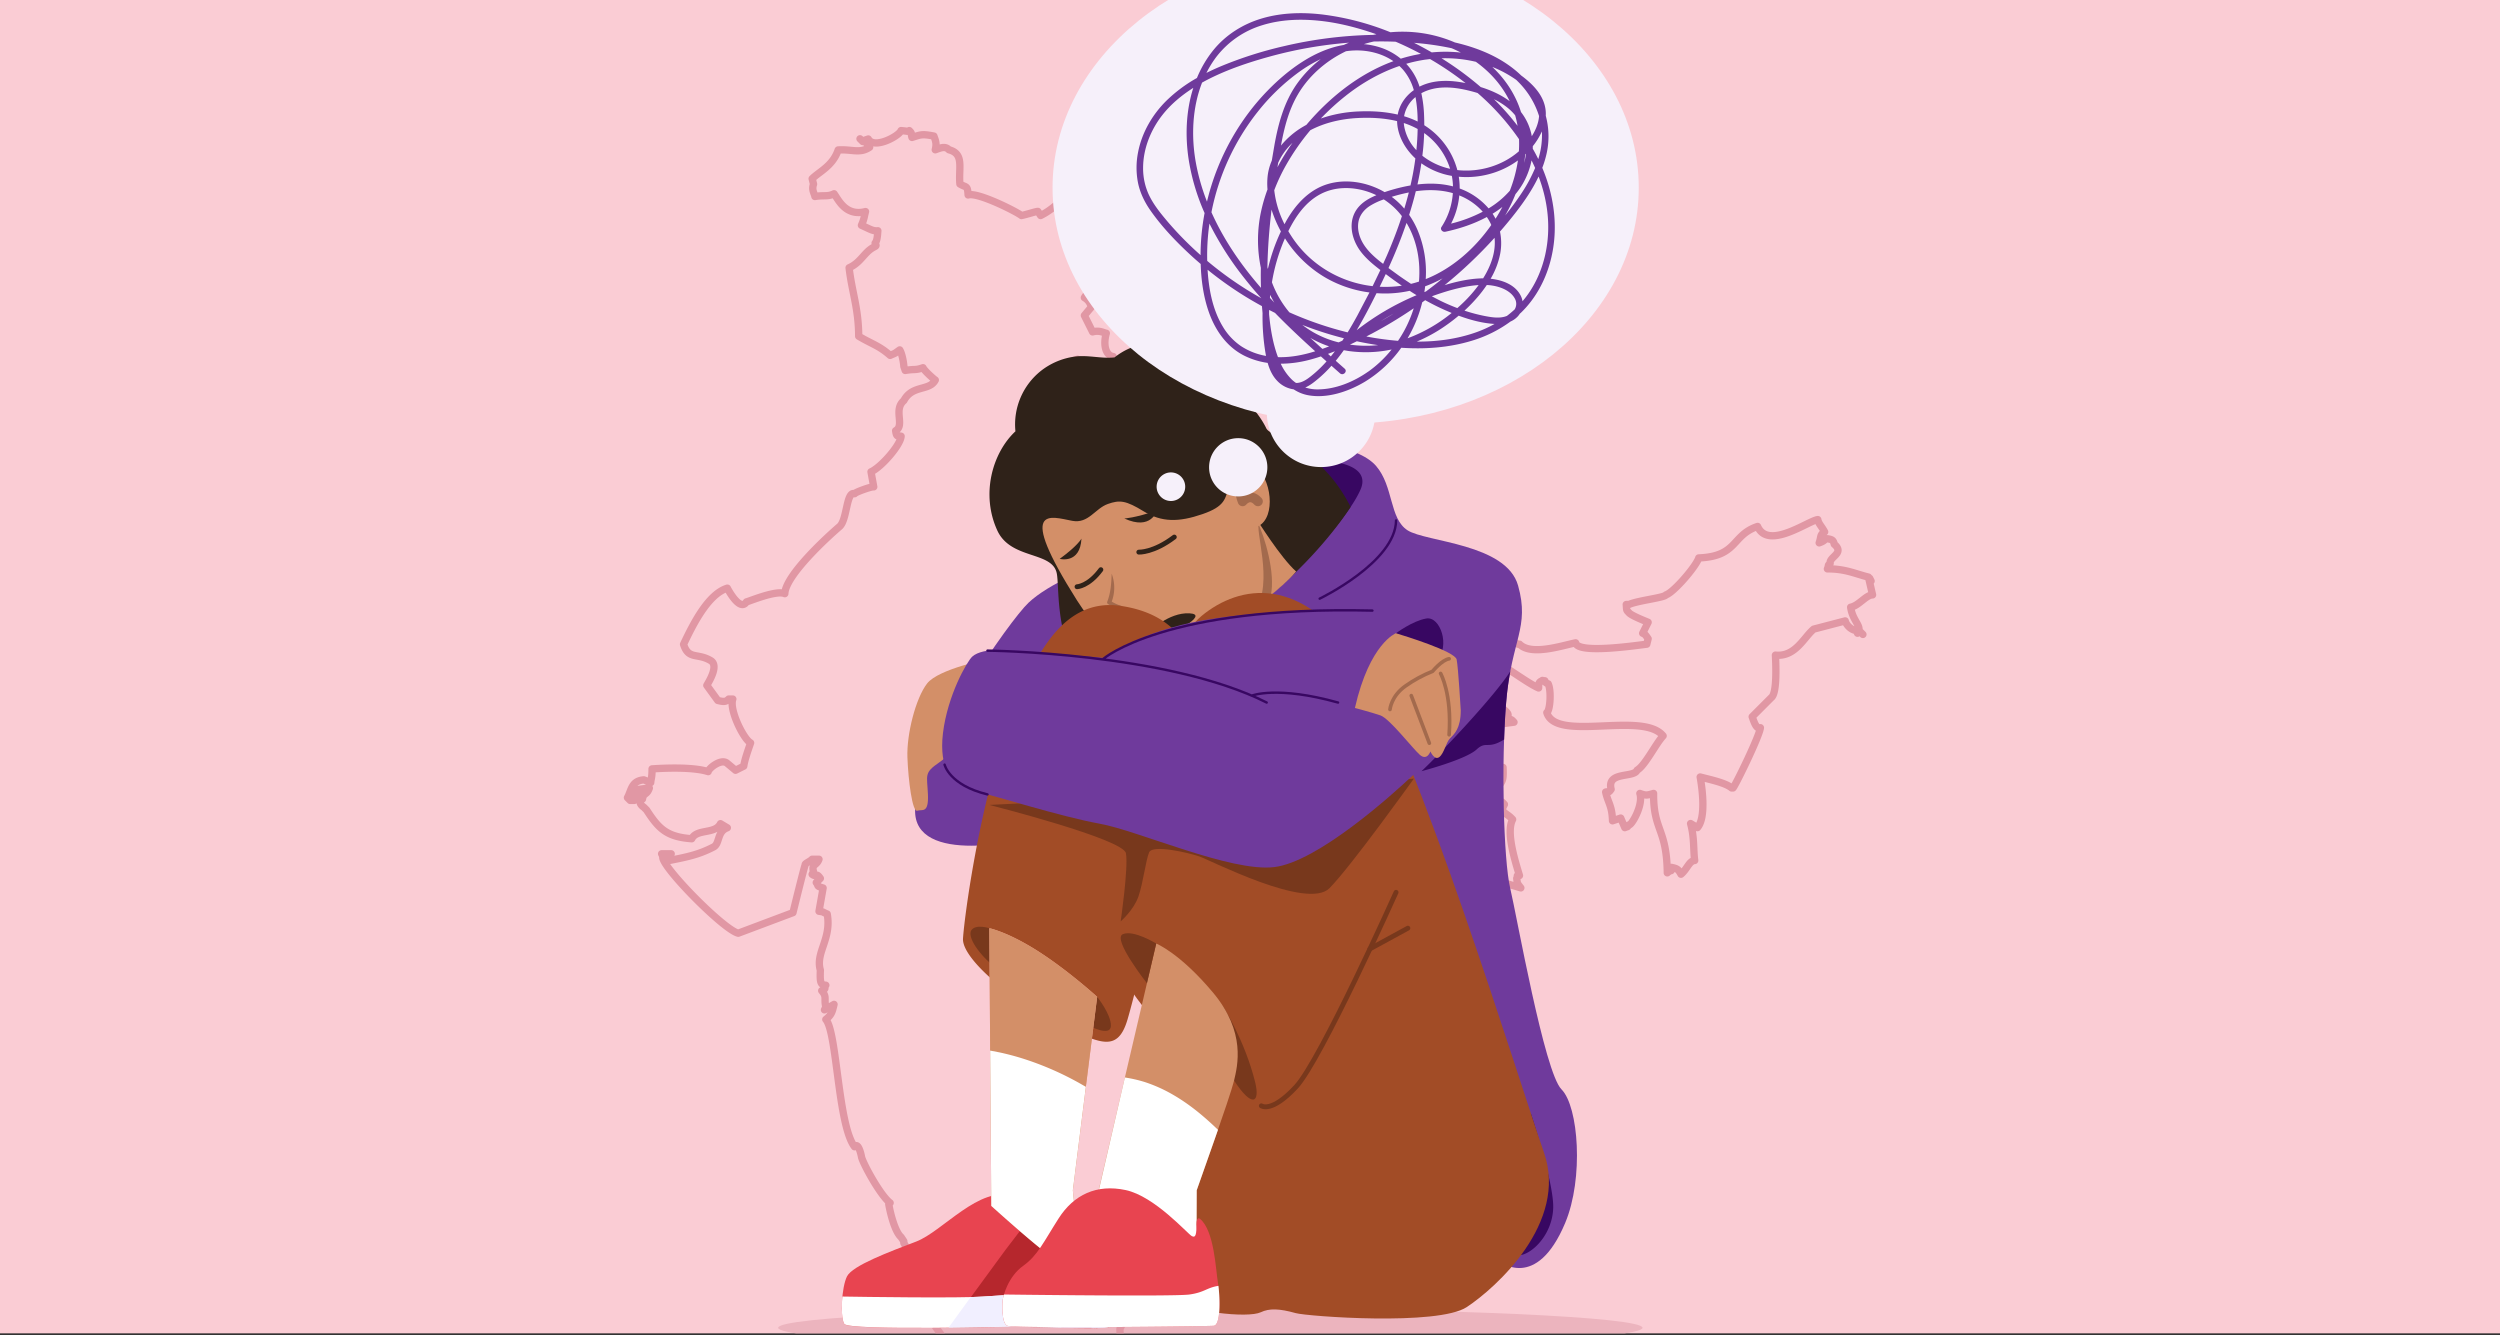 <svg xmlns="http://www.w3.org/2000/svg" xmlns:xlink="http://www.w3.org/1999/xlink" width="1024" height="547" fill="none" xmlns:v="https://vecta.io/nano"><rect width="100%" height="100%" fill="#333333" stroke="none"/><style><![CDATA[.B{fill:#d38f68}.C{stroke-linejoin:round}.D{fill:#6f3a9c}.E{stroke-linecap:round}.F{fill:#78381c}.G{stroke-miterlimit:10}]]></style><g clip-path="url(#A)"><path fill="#faccd4" d="M0 0h1024v546.13H0z"/><path d="M495.761 551.843c97.768 0 177.024-3.573 177.024-7.981s-79.256-7.98-177.024-7.98-177.025 3.573-177.025 7.98 79.257 7.981 177.025 7.981z" fill="#ecb4be"/><g stroke="#e197a4" stroke-width="3" class="C"><path d="M369.072 53.488c3.349.305 2.712.481 3.361 0 1.392 1.324.566 1.247 1.124 2.808 3.783-1.203 4.096-1.476 8.965-.562.65 1.873 1.236 2.961.558 5.616 2.118-.722 4.039-1.677 5.616 0 6.362 1.645 3.863 7.473 4.481 14.02 2.667 1.605 3.097.401 3.361 4.489 3.859-1.272 19.873 6.819 21.855 8.424 2.31-.473 6.017-1.733 6.727-1.685l1.119 1.685c9.584-4.814 8.693-10.831 25.778-11.232 2.611 5.407 11.958 6.138 11.769 11.778 3.883-.449 4.076-2.96 6.166 1.681-1.829.18-4.593 12.167-5.616 15.143-7.566.429-1.773 4.096-8.966 4.485.666 3.883-2.984 7.221-2.242 8.974-3.795-.598-7.377-.109-8.966 2.808a5.61 5.61 0 0 1 1.848 1.646c.486.679.814 1.459.96 2.281l-2.808 3.361 3.362 6.732c2.808-.766 4.453.345 5.616.561-1.324 4.513-.369 9.074 2.808 9.531l-1.119 2.247c-.879 1.809-9.736 5.375-10.089 4.485-2.459-.401-3.249-1.288-3.362-5.616l-5.042 1.684c.401 4.164.59 7.257 3.362 10.655.461.566 1.363 2.375 1.68 1.119 1.665 3.647 0 8.701.562 14.582 1.336.256.698.02 2.242 1.123.883-1.605 1.942-4.132 4.481-1.123l5.047 6.169h7.284c1.797 1.629 2.808 6.018 6.162 5.047 0 2.712-.529 2.35.562 3.365 1.604 2.323 9.844 5.749 13.45 6.17v1.681c-4.348 2.583-8.348 8.167-11.208 8.424.802 3.755-3.59 17.137-5.616 16.262 1.328 3.081 4.124 4.477 5.616 7.293l3.362-1.685c2.511 5.027 18.216 13.09 23.535 16.848l1.685-2.246c2.868 2.319 4.689 2.808 6.723 6.17 2.375-.759 4.099-1.677 5.042-.562 2.776 1.697 8.424 4.011 10.651 7.293l1.119-.562.561-3.365c7.955.349 7.486 3.096 13.451 0 1.917 3.915 4.669 2.118 9.523 4.488-.325 2.247.028 1.677-1.119 2.808 2.667 5.432 11.902 6.98 17.373 5.047l2.243 5.616c7.072-2.006 17.774 3.269 19.05 1.681l3.362-1.681c.578 3.357 2.808 2.23 3.927 4.485 4.577-1.962 9.319-2.287 14.57-.558-.622-2.25.22-8.701 1.119-9.535-4.096-5.267-2.182-16.772-.562-21.871 5.44-.096 5.949-.493 9.527-2.808l2.808 2.808v14.041l-1.119 3.365c1.228.558 4.16 5.087 5.616 4.485 4.746 4.786 17.069.658 22.974-.562.778 4.678 24.871 1.059 29.143.562l.558-2.242c-1.308-1.954-1.493-1.914-2.239-2.243l2.239-4.489c-1.344-.565-7.036-2.808-7.847-3.923-1.175-1.151-.914-.991-1.119-3.365h1.119c3.466-1.605 14.718-2.809 15.131-3.928 3.21-1.015 12.436-11.761 13.451-15.143 16.082-.642 13.366-9.29 24.097-12.897 4.36 9.808 20.683-2.282 24.658-2.808.313 1.697 1.585 2.768 2.808 5.047-2.006 1.203-1.3 1.773-2.238 4.484 2.932-.99 2.106-1.841 3.361-1.68 1.91.276 2.463.605 2.808 2.242 4.413 3.731-2.122 5.111-1.685 7.854-1.183 1.051-.357.442-1.119 2.243 7.345-.048 11.252 1.978 16.812 3.365l1.681 7.289c-2.676.024-5.656 4.441-8.966 5.047.803 5.885 4.983 7.834 2.808 10.658l-.557-1.123c-2.431-.265-4.248-2.696-4.485-3.927l-12.889 3.365c-4.011 3.294-7.505 11.493-15.693 10.655.085 2.178.887 15.488-1.68 17.385l-7.843 7.855c.967 2.808 1.862 5.142 3.362 4.485-.353 3.506-10.398 23.964-11.208 24.674h-.562c-2.535-2.142-9.102-3.474-12.889-4.485.999 5.709 2.315 16.788-1.123 20.747l-2.808-1.68c1.581 5.764 1.083 10.55 1.681 15.143-2.266.12-3.069 3.53-5.616 5.616-1.087-1.905-1.32-2.266-3.923-2.808-.177 2.407.401.453-1.681 2.242-.245-18.332-5.72-17.177-5.616-32.525-2.571.747-3.053.955-5.616 0 1.516 4.782-3.462 13.186-4.485 12.897-1.007 1.148 0 .401-1.681 1.119l-1.681-3.923-3.361 1.119c-.177-6.229-1.853-7.369-2.808-11.773 1.247-.365 1.055.565 2.242-1.123-1.877-7.502 9.363-4.549 10.651-7.851 3.301-1.921 7.513-10.654 10.646-14.04-8.308-10.281-43.937 2.724-47.636-9.535 1.408-.939 1.89-9.022.562-11.778-2.351-.862-.353-1.604-2.243-1.119-.068-.557-.204-.148-.561 0-1.316.606-1.039 1.605-1.119 2.808-5.528-2.407-15.605-10.759-20.736-11.777.686 3.281 2.251 3.032 0 6.727-2.302.329-4.011 2.206-4.481 5.05l-.561 3.366c2.439-.225 11.204 4.781 12.331 6.165 1.336 1.388.967 1.408.558 3.366 1.56.152 1.416-.437 2.808 1.123l-8.424 1.119c-1.765 2.207-1.464 3.498-3.923 5.616-1.256-1.456-.638-.365-2.243-1.119a10.64 10.64 0 0 1-2.238 5.047c1.604 1.42.22 3.361 2.808 2.808 1.677 3.109 4.918 1.299 8.404 5.046h1.123c.108 3.498.18 5.079-1.123 6.731l-2.239 2.243 1.681 5.046c1.5.257.847-.345 2.243 1.123l-1.124 2.243c1.798 2.062 2.475 1.773 4.485 3.927-2.728 5.215.883 16.571 2.808 22.994-1.58.156-.401-.301-1.123 1.119.237 2.114.104 1.933 1.681 3.927l-5.616-1.685c-.401 2.668-.943 2.756-5.043 2.808l-1.681-2.242-3.361 1.685-1.123-6.17c-7.381 3.045-13.715 8.075-23.535 12.897l2.808 11.777c-8.272 1.605-11.87 21.414-25.778 16.263.778-3.073.14-.951-2.242-2.243v1.124l-1.12-.562c-.088.445-3.819 9.327-5.046 8.974-1.881 5.447-19.528 22.989-22.974 22.993-1.203-.75-8.187 7.742-7.285 8.424-5.64 4.248-9.17 4.012-12.888 8.424h-2.243c-1.817 2.383-1.604 7.963-3.923 10.093-1.3 1.801-3.927 2.407-4.481 5.047-13.887-.149-11.28 2.735-19.058 10.658-1.095-1.38-.317-.229-.558-1.685l-9.527 2.243c-.261 3.73-1.648 6.326-3.923 8.973-1.256 1.46 2.808 26.36 2.808 26.36v2.808l-2.238-1.12c.345 1.605-.361 4.91 1.119 3.924 1.031 1.905 1.817 1.018 3.361 3.927l-2.808 14.581c-3.79.522-6.286 9.68-7.846 12.336-.04 7.256 2.916 11.232.561 16.824l1.681-.562c.101 4.252.329 7.16-1.123 10.097-5.941-1.015-5.556-.963-10.085 1.123 2.006 8.023-8.737 8.95-3.923 16.824h5.616l-1.123 1.119c-6.507-2.005-16.094.935-17.931 4.489-5.099 4.673.369 14.786-14.57 15.701-1.083-1.817-15.131-15.701-15.131-15.701-.754-1.259-6.487-13.398-2.808-16.824h-1.119l-10.085-24.678.558-1.12c-7.714-9.687-11.26-16.174-16.251-25.236l-2.242-16.266c-.622-1.171-.562-.606-.562-1.681l-1.119-1.681c-2.355-2.054-4.256-8.965-5.042-13.462l.557-.562c-4.051-3.02-11.537-16.848-11.765-19.066 0 0-1.156-6.049-2.808-3.923-6.82-8.914-7.125-46.834-11.77-52.149 2.479-1.966 2.68-3.322 3.366-6.17l-3.924 2.243.558-1.12c-.822-3.682.541-4.127-1.681-6.731 2.251-1.127.662-.622 1.681-2.242-2.07-.177-2.455-.803-2.239-6.17-2.098-7.168 4.67-12.748 2.808-22.994-2.306-.942-1.175-.826-3.361-1.119l1.681-9.535c-2.897-.895-1.661-.698-2.808-2.242l1.68-1.685c-1.793-2.66-1.5-.233-3.365-1.681l.562-1.123c-.923-3.101 1.335-2.371 2.242-5.047h-2.808c-.465.706-3.121 1.786-2.808 2.243-.285.196-5.042 19.628-5.042 19.628l-22.416 8.424c-6.13-1.448-32.541-28.417-30.825-31.402l-.561-1.123h3.923l-1.119 2.808c7.501-1.496 12.319-2.407 18.493-5.616 2.595-1.348 1.343-6.322 5.616-7.85l-2.808-1.681c-2.159 4.412-9.672 1.977-11.766 6.169-10.333-.762-13.546-4.151-18.493-11.777l-1.123-1.119s-3.008-1.93-.557-3.366c.449-2.776 1.781-1.424 2.808-4.489h-.562l-3.919.562c-.293 1.845-1.89 3.674-1.685 4.485h-1.681L257 326.72c1.649-2.948 1.544-6.883 6.723-7.292l2.808 1.123c.153-1.878.542-1.809.558-5.616 7.485-.486 17.438-.638 22.977 1.123.069-1.203 5.352-5.616 7.847-3.366l3.361 2.808 3.362-1.684c.401-2.764 1.934-6.968 2.808-9.532-2.808-1.4-8.897-13.639-7.285-17.947h-1.681c-1.147 1.24-2.25 1.127-4.484.562l-4.481-6.17c.537-1.079 5.082-7.923 1.681-10.093-5.532-3.349-9.163-.236-11.208-6.731 3.931-8.332 10.1-20.583 17.931-22.994 0 0 5.094 9.953 7.846 5.616 1.019-.156 12.135-4.93 15.689-3.365.325-7.658 17.899-23.62 22.42-27.479 3.165-2.703 2.724-14.625 6.162-13.458.401-.698 7.22-3.081 7.846-2.808l-1.119-6.17c4.132-1.817 12.15-10.971 12.327-14.581-1.408-.321-1.821.621-2.242-2.243 3.879-2.166-1.055-8.54 3.361-12.339 3.534-6.579 10.466-3.799 12.889-8.424-.221-.04-4.36-3.638-5.042-5.046-3.242 1.155-3.033.429-7.285 1.119l-.562-1.681c-.052-1.203-.626-5.002-1.681-6.731-2.691 1.909-1.352 1.075-3.923 2.246-4.693-4.124-7.706-4.717-12.889-7.854-.024-11.329-2.808-18.268-3.923-28.04 4.814-2.122 6.198-6.395 10.089-8.424 1.203-.626 1.063-.598.562-1.681.882-.923.994-3.394 1.119-5.046-2.006.225-3.169-.666-6.723-2.246 1.235-2.808 1.035-3.257 1.68-5.616-8.047 2.098-11.087-4.786-12.888-7.289-2.712 1.316-3.972.469-7.847 1.119-.204-1.272-1.42-2.66-.561-5.046l-.562-2.242c3.009-2.969 8.464-5.251 10.65-11.778 5.673-.357 8.898 1.605 12.889-1.119l-2.242-2.808 1.681-.562c2.302 4.352 12.612-1.183 13.434-3.446zm-16.814 3.366l1.119 1.119-1.119-1.119zm413.578 180.021l.558 1.119-.558-1.119zm-3.912 21.871l1.119 1.119-1.119-1.119zm-202.879 140.2l1.123 1.123-.562.562-.561-1.685zm-1.118 1.131c-.429 1.127.602 1.015-1.681 1.681v-.558h1.119l.562-1.123zm-2.241 1.672l.561 1.123-.561-1.123zm-1.684 1.685l.562 1.119-.562-1.119z"/><path d="M467.137 510.548l.561 1.123-.561-1.123z"/></g><path d="M614.266 516.636s15.025 12.473 26.839-15.735c7.653-18.274 5.488-47.693-1.516-54.697s-18.32-71.086-21.015-82.416-3.769-51.205-1.617-76.523 9.699-30.176 4.851-47.417-37.717-17.777-45.26-22.628-5.667-17.998-12.929-26.397-31.488-13.243-59.268-4.852c-26.779 8.091-33.525 42.026-45.32 43.643s-29.719 9.676-37.727 17.242-42.487 57.134-46.261 82.43 41.492 16.127 52.264 12.385 108.279 68.488 108.279 68.488l78.68 106.477z" class="D"/><g fill="#380762"><path d="M524.114 240.751s26.89-25.78 33.175-40.257-27.784-13.823-45.422-8.893-19.55 37.575-16.624 49.417 28.871-.267 28.871-.267zm92.843 46.513a121.77 121.77 0 0 1 1.664-12.298c-6.451 10.206-28.448 33.451-36.373 40.915 0 0 18.062-4.727 22.577-8.906 4-3.714 4.452.18 11.262-4.087.175-5.534.465-10.842.87-15.624zm10.06 168.696s9.446 28.314 9.179 38.704-7.833 18.32-13.169 19.412 3.99-58.116 3.99-58.116z"/></g><path d="M553.21 207.655c-12.496-24.771-32.636-28.25-34.557-32.254-5.81-12.113-26.397-29.272-34.313-32.557-3.847-1.604-8.791-2.304-13.528-2.11-5.575.239-10.722 2.792-14.284 5.658-5.308.603-10.597-1.014-15.919-.374-5.15.616-10.035 2.621-14.131 5.801a28.01 28.01 0 0 0-8.469 11.069 28 28 0 0 0-2.087 13.78c-9.437 8.815-14.261 25.803-7.405 40.663 5.529 11.979 22.504 8.353 24.333 17.508 1.083 5.424-.618 22.228 8.455 40.22 59.839-.594 100.847-50.356 111.905-67.404z" fill="#2f2219"/><path d="M514.9 212.929s9.616 15.477 15.998 21.153c-6.409 7.548-18.127 15.523-18.127 15.523l2.129-36.676z" class="B"/><path d="M514.872 213.469l-2.101 36.137 7.736-5.787c2.055-8.86-2.561-24.489-5.635-30.35z" fill="#a36a4d"/><path d="M513.585 190.607c7.335 4.888 9.178 21.195 1.843 24.881 0 7.833 7.317 28.908-5.299 39.81s-43.717 30.576-68.976-9.354-10.726-34.239-1.944-32.608c6.653 1.235 9.261-5.013 14.569-6.911 4.884-1.728 7.372-1.452 14.694 3.031s14.306 4.507 24.125 1.106c9.017-3.128 9.469-6.151 10.754-11.91.94-3.977 2.899-12.934 10.234-8.045z" class="B"/><path d="M510.356 195.053s-4.147 3.386-1.382 10.298c0 0 2.884-3.686 6.28 0" stroke="#a36a4d" stroke-width="4" class="C E"/><g fill="#2f2219"><path d="M470.666 258.799s7.989-8.059 16.555-7.584-7.414 8.514-15.205 12.942c-3.051 1.737-6.46-.138-1.35-5.358zm-10.158-46.436s4.174-.12 13.362-3.271c0 0-2.249 8.386-13.362 3.271zm-17.542 8.252s-1.382 2.802-8.911 8.294c0 .005 8.386 2.244 8.911-8.294z"/></g><path d="M455.333 234.968c1.488 3.906 1.409 8.236-.221 12.086l-.268-1.005c.125.101.337.235.516.355.997.618 2.061 1.122 3.17 1.502.461.17.922.299 1.438.461-.498.155-1.013.245-1.534.267-1.628.084-3.24-.349-4.608-1.235a.79.79 0 0 1-.324-.451c-.05-.185-.031-.381.052-.553 1.415-3.654 1.654-7.497 1.779-11.427z" fill="#a36a4d"/><g stroke="#2f2219" stroke-width="2" class="C E"><path d="M466.457 226.154s5.99.327 14.532-6.17m-39.835 20.343s4.672-.12 9.759-6.985"/></g><g fill="#a24c26"><path d="M471.732 416.789s-18.813-22.633-21.135-35.603 16.993-47.459 21.688-61 4.147-54.923 19.873-67.898 41.123-17.113 64.585 18.218 65.608 172.823 75.662 201.56-19.753 55.499-31.609 63.309-65.336 3.801-70.036 2.488c-6.754-1.889-10.827-2.036-14.366-.359-5.133 2.433-28.738.295-42.8-6.912s-1.862-113.803-1.862-113.803z"/><path d="M488.408 271.617c-.539-1.613-3.521-19.679-29.374-23.453s-38.188 25.089-48.426 56.338-15.643 71.478-16.163 79.933 21.121 26.304 40.086 35.326c16.085 7.658 23.227 11.519 27.282-2.11 5.298-17.85 22.549-93.622 24.245-105.054a242.12 242.12 0 0 0 2.35-40.98z"/></g><g class="F"><path d="M405.22 380.187s-5.529-1.802-7.345.815 2.945 9.976 10.308 15.698.46-14.223-2.963-16.513zm44.176 28.125s5.755 7.183 5.635 11.873-8.879 0-8.879 0l3.244-11.873z"/></g><use xlink:href="#B" fill="#ed9b86"/><path d="M435.858 508.531s-7.612-13.947-21.085-18.546-28.691 14.427-39.473 18.546-26.153 9.828-28.374 14.284-2.852 16.642-1.11 19.494 70.372 1.051 70.372 1.051 37.266 1.327 37.898.221-8.718-37.096-10.939-41.058-2.216-.157-2.216-.157.037 7.188-1.11 7.925c-2.221 1.405-3.963-1.76-3.963-1.76z" fill="#e84450"/><path d="M443.144 502.505c-2.216-3.963-2.216-.157-2.216-.157s.037 7.188-1.11 7.925c-2.221 1.424-3.963-1.746-3.963-1.746a48.26 48.26 0 0 0-11.348-13.118l-12.722 16.624-23.287 31.793 27.687-.488s37.267 1.327 37.898.221-8.695-37.092-10.939-41.054z" fill="#b6272d"/><path d="M416.189 543.343s37.266 1.327 37.897.221c.29-.507-1.484-8.197-3.709-16.813-11.146.525-13.288 1.912-17.14 2.428-4.041.539-19.868 1.078-30.443 1.885-9.459.723-49.449.152-57.747 0-.461 4.653-.253 9.537.769 11.205 1.747 2.88 70.373 1.074 70.373 1.074z" fill="#fff"/><path d="M450.374 526.751c-11.146.525-13.289 1.912-17.14 2.428-4.041.539-19.869 1.078-30.443 1.885-1.244.096-3.023.166-5.184.221l-9.109 12.546 27.687-.488s37.267 1.327 37.898.221c.29-.507-1.484-8.197-3.709-16.813z" fill="#f1efff"/><path d="M500.98 412.2s8.939 14.081 13.127 31.046c2.106 8.524-1.226 10.727-8.653-.695S500.98 412.2 500.98 412.2z" class="F"/><g class="B"><path d="M446.152 504.597c0-1.088 27.434-118.117 27.434-118.117s9.589 3.77 23.241 20.048 10.058 30.028 8.621 36.179-15.284 44.841-15.284 44.841l-.051 13.962s.867 7.372-.354 11.689-43.607-8.602-43.607-8.602z"/><use xlink:href="#B"/></g><g fill="#fff"><path d="M440.93 503.265l-1.497-15.716 5.331-42.39-2.806-1.604a124.57 124.57 0 0 0-21.412-9.45 106.58 106.58 0 0 0-11.233-3.064l-3.737-.719.461 63.618s24.881 22.522 27.835 22.701 9.39-4.225 8.754-7.759a21.65 21.65 0 0 0-1.696-5.617zm49.234-15.717l8.722-24.779c-5.566-5.377-11.519-10.368-18.227-14.252-3.744-2.203-7.716-3.994-11.847-5.34a54.89 54.89 0 0 0-8.058-1.843l-14.602 63.244s42.39 12.901 43.607 8.602.354-11.689.354-11.689l.051-13.943z"/></g><path d="M410.611 533.414s-.562 8.482 1.982 9.616 81.439.281 84.549 0 2.544-13.008 1.696-17.818-1.415-21.195-7.349-26.015c0 0-1.419-1.128-1.419 2.36s-.162 5.704-1.903 4.755-15.205-16.33-27.107-18.864-21.241 1.912-27.424 11.574-8.561 15.205-14.584 19.495-8.39 12.358-8.441 14.897z" fill="#e84450"/><path d="M497.142 543.029c2.834-.258 2.618-10.837 1.917-16.352-5.022.829-5.529 2.645-11.841 3.552-6.502.922-75.998 0-75.998 0a13.49 13.49 0 0 0-.609 3.184s-.562 8.483 1.982 9.616 81.439.281 84.549 0z" fill="#fff"/><g class="F"><path d="M473.59 386.481s-9.294-5.764-13.708-3.829 9.902 20.075 9.902 20.075l3.806-16.246zm105.54-67.567s-25.563 35.728-34.557 44.874-48.841-11.487-53.407-13.022-19.08-4.939-20.485-1.64-2.419 12.441-4.378 18.071-7.28 10.202-7.28 10.202 3.226-22.076 2.157-27.923-55.969-19.78-55.969-19.78l128.437-6.451 45.482-4.331z"/></g><path d="M405.304 269.858s-10.008 22.052-10.801 30.102c0 0-3.322 7.897-9.713 12.27s-5.068 5.045-4.709 13.118-2.35 6.05-4.368 6.722-3.686-12.44-4.036-21.858 3.364-24.213 8.068-30.263 25.559-10.091 25.559-10.091z" class="B"/><path d="M391.071 320.209s-6.7-4.515-4.829-19.942 9.833-29.355 12.007-31.331 6.534-2.765 11.363-2.765 43.247 3.364 43.247 3.364 10.542-9.271 35.571-14.616 68.782-5.529 77.679-4.326 19.504.857 23.232 1.539c11.095 2.032 5.663 20.923 5.124 21.079s-5.124 27.185-5.124 27.185-1.714 8.727-10.436 16.984-39.165 35.617-56.95 37.782-55.642-14.905-71.552-17.78-43.487-11.644-48.122-12.492-11.21-4.681-11.21-4.681z" class="D"/><path d="M571.789 259.388s6.727-5.068 12.441-6.054 9.883 11.381 4.335 17.094-16.776-11.04-16.776-11.04z" fill="#380762"/><path d="M554.975 289.988s6.662 1.746 10.422 3.027 13.118 13.454 16.127 16.127 4.372-1.346 4.372-1.346 1.682 3.866 3.687 2.267 2.69-5.99 4.372-7.649 4.373-4.036 4.373-11.436c0 0-1.009-17.509-1.682-20.849s-21.522-9.75-24.881-10.759c.023.019-10.727 4.036-16.79 30.618z" class="B"/><g class="E"><g stroke="#380762" class="G"><path d="M404.473 266.497s73.666.737 114.36 21.264m-6.11-2.831s10.348-4.147 35.34 2.833m-96.129-17.906s25.079-21.817 110.2-19.762m-175.232 63.097s1.894 8.395 17.574 12.201m136.061-80.187s31.115-14.975 31.29-32.023"/></g><g stroke-width="2" stroke="#78381c" class="G"><path d="M516.645 452.945s4.146 3.11 14.255-7.833 40.93-79.62 40.93-79.62"/><path d="M576.667 380.182l-15.546 8.473"/></g><g stroke="#a36a4d" stroke-width="1.5" class="C"><path d="M569.334 290.592s.461-5.53 6.451-9.676c3.419-2.409 7.111-4.405 10.998-5.949 0 0 3.829-4.686 6.782-5.128m-3.499 6.009s4.691 8.293 3.498 25.111m-8.103 3.454l-7.404-19.485"/></g></g><g fill="#f6f0fa"><path d="M551.18 173.517c66.304 0 120.053-43.265 120.053-96.635S617.484-19.754 551.18-19.754 431.127 23.511 431.127 76.882s53.75 96.635 120.053 96.635z"/><path d="M541.097 191.307c12.256 0 22.191-9.936 22.191-22.191s-9.935-22.191-22.191-22.191-22.191 9.935-22.191 22.191 9.935 22.191 22.191 22.191zm-33.924 12.033c6.591 0 11.934-5.344 11.934-11.935s-5.343-11.934-11.934-11.934-11.935 5.343-11.935 11.934a11.94 11.94 0 0 0 11.935 11.935zm-24.502 1.001c2.754-1.69 3.617-5.293 1.927-8.048s-5.293-3.617-8.048-1.927-3.617 5.293-1.927 8.048 5.293 3.617 8.048 1.927z"/></g><path d="M631.719 68.747a41.52 41.52 0 0 0 1.806-6.007c1.099-5.063.969-10.316-.379-15.319.04-.709.025-1.42-.043-2.127-.603-6.141-5.223-10.836-10.009-14.362-7.344-7.083-17.064-11.198-27.153-13.538-.892-.387-1.806-.751-2.709-1.084a54.4 54.4 0 0 0-23.703-3.099 110.06 110.06 0 0 0-27.925-7.278c-8.229-.972-16.761-.744-24.747 1.622-7.716 2.283-14.712 6.661-19.816 12.917-2.805 3.471-5.087 7.333-6.773 11.465-4.546 2.538-8.74 5.658-12.476 9.283-5.852 5.779-10.169 13.238-11.678 21.377a32.14 32.14 0 0 0-.029 12.072c.823 4.226 2.727 8.102 5.187 11.613 4.854 6.917 10.894 13.174 17.125 18.856 1.116 1.015 2.257 2.012 3.406 2.994.206 6.61 1.105 13.278 3.269 19.506 2.626 7.585 7.376 14.484 14.712 18.115 2.977 1.461 6.168 2.436 9.453 2.889.791 2.793 2.005 5.455 4.078 7.528 1.761 1.806 4.075 2.971 6.574 3.309 1.757 1.174 3.731 1.985 5.805 2.384 7.925 1.513 16.71-1.499 23.454-5.559a50.54 50.54 0 0 0 14.81-13.864c9.684.647 19.436-.018 28.709-2.817a51.89 51.89 0 0 0 16.02-7.911 9.21 9.21 0 0 0 2.958-2.073 7.94 7.94 0 0 0 .881-1.145c.134-.127.279-.242.412-.361 5.78-5.567 9.771-12.758 11.92-20.452 3.667-13.069 2.023-26.683-3.139-38.932zm-.119-13.65c.025 3.416-.488 6.814-1.521 10.071-.7-1.445-1.45-2.857-2.25-4.237v-1.051a27.3 27.3 0 0 0 3.717-6.05c.025.412.047.831.054 1.261v.007zm-24.104 58.914c-.44 0-.874 0-1.296.029-4.873.227-9.753 1.325-14.478 2.752 7.303-5.93 14.139-12.412 20.448-19.39.607 5.733-1.481 11.49-4.674 16.602v.007zm12.917 12.718a42.19 42.19 0 0 1-3.182 2.669c-2.817 1.16-6.188.593-9.074.037a66.81 66.81 0 0 1-8.308-2.2c1.897-1.741 3.688-3.594 5.365-5.548 1.353-1.574 2.614-3.225 3.774-4.945 1.601.071 3.189.331 4.728.776 2.695.798 5.513 2.323 6.838 4.924a4.36 4.36 0 0 1-.141 4.28v.007zm-89.581 30.118a14.23 14.23 0 0 1-1.647-1.322 21.85 21.85 0 0 1-4.587-6.549c3.863-.031 7.707-.538 11.447-1.51 1.679-.426 3.341-.935 4.995-1.48l2.305 2.055c-.618.686-1.247 1.369-1.897 2.026-1.497 1.524-3.094 2.948-4.779 4.262-1.618 1.25-3.489 2.489-5.606 2.529-.086-.007-.162-.018-.238-.018l.007.007zM495.397 91.59c3.982 7.936 8.781 15.434 14.319 22.374a164.86 164.86 0 0 0 6.924 8.207l-2.135-1.218a142.47 142.47 0 0 1-20.029-14.087c-.125-5.111.181-10.223.914-15.283l.007.007zm127.35-57.159c3.508 3.739 6.126 8.223 7.657 13.116-.216 2.89-1.386 5.729-2.983 8.246-.654-3.606-2.171-7.001-4.421-9.894-2.222-7.163-6.383-13.401-11.736-18.472 2.216.874 4.36 1.919 6.415 3.124 1.105.654 2.247 1.376 3.377 2.167.575.563 1.142 1.131 1.691 1.712zM523.46 146.289c-2.092-5.57-3.081-11.599-3.637-17.591 0-.582-.001-1.163.025-1.745l2.395 1.21c5.28 5.444 10.836 10.638 16.46 15.724-4.952 1.553-10.078 2.55-15.243 2.402zm27.831-125.294c1.233-.19 2.477-.302 3.724-.336 5.495-.134 11.176 1.279 15.721 4.4a64.24 64.24 0 0 0-3.642 1.445c-12.158 5.249-22.724 13.878-31.328 23.84l-.668.791a53.59 53.59 0 0 0-1.632.932 34.11 34.11 0 0 0-8.782 7.56c1.326-7.307 3.183-14.6 6.979-21.03 3.717-6.296 9.106-11.479 15.326-15.276 1.395-.842 2.839-1.615 4.302-2.326zm34.46 3.193l1.445.849c4.551 2.732 8.931 5.739 13.116 9.005-6.289-1.311-13.058-1.495-18.881 1.445-.123-.383-.245-.766-.383-1.141a23.94 23.94 0 0 0-5.057-8.21c2.569-.748 5.185-1.32 7.831-1.712l1.929-.235zm32.614 17.259c-3.536-2.63-7.618-4.465-11.848-5.779a130.07 130.07 0 0 0-16.005-11.757l-.058-.036a54.25 54.25 0 0 1 14.07 1.445c5.844 4.194 10.731 9.648 13.841 16.128zm-19.643 39.011c3.278 1.458 6.212 3.59 8.612 6.256-4.112 2.142-8.467 3.78-12.971 4.88a31.52 31.52 0 0 0 3.363-11.559c.335.137.668.271.996.43v-.007zm-8.279 12.487c-.69 1.051.445 2.214 1.525 1.987 5.779-1.225 11.696-3.168 17.038-6.05a20.11 20.11 0 0 1 1.485 2.528c.119.253.224.506.332.759l-.04.058c-6.678 9.536-15.944 17.793-26.805 22.088a44.41 44.41 0 0 0-3.331-20.047 34.68 34.68 0 0 0-3.46-6.256c1.015-3.2 1.932-6.426 2.727-9.684 5.017-.722 10.284-.629 15.171.78-.332 4.936-1.931 9.703-4.642 13.842v-.004zm-56.992 40.149a143.08 143.08 0 0 0 17.017 5.458l-.657 1.015-1.521.664c-5.39-1.314-10.445-3.743-14.839-7.13v-.007zm3.251-79.749c5.935-3.132 12.668-4.642 19.347-4.996 5.295-.278 10.912-.022 16.204 1.268a13.39 13.39 0 0 0 .054 1.134c.48 5.418 3.446 10.475 7.426 14.134-.481 3.721-1.149 7.413-2.004 11.078a59.5 59.5 0 0 0-3.649.74c-2.337.549-4.667 1.21-6.949 1.99a30.43 30.43 0 0 0-1.781-.972c-6.444-3.208-14.062-4.4-21.07-2.453-7.975 2.214-13.661 8.485-17.584 15.507l-.556 1.055c-2.227-4.349-3.652-9.063-4.208-13.918a75.01 75.01 0 0 1 4.945-10.475 95.74 95.74 0 0 1 9.821-14.087l.004-.007zm43.963-3.565c-1.788-.872-3.645-1.597-5.552-2.167.557-3.095 2.218-5.883 4.675-7.846.596 3.306.889 6.66.874 10.02l.003-.007zm0 3.038c-.047 2.911-.227 5.808-.52 8.694a19.15 19.15 0 0 1-4.981-9.724 11.72 11.72 0 0 1-.162-1.398 32.45 32.45 0 0 1 5.645 2.435l.018-.007zm-14.123 55.265l-1.445-1.109c-2.478-2.015-4.884-4.229-6.585-6.957-1.629-2.6-2.608-5.801-2.138-8.882.444-2.89 2.246-5.176 4.652-6.747 1.811-1.133 3.751-2.045 5.78-2.716a29.46 29.46 0 0 1 7.412 6.863c-1.806 5.57-3.938 11.039-6.26 16.385l-1.434 3.164h.018zm13.694 12.823a107.66 107.66 0 0 0-12.91 6.444c-4.045 2.379-7.929 5.021-11.628 7.907 2.922-4.93 5.585-10.034 8.128-15.171 1.556.112 3.117.156 4.674.116 2.991-.074 5.968-.437 8.889-1.084a95.5 95.5 0 0 0 2.828 1.788h.019zm-52.124 7.015c-3.061-3.655-5.471-7.81-7.126-12.281.979-5.949 2.664-11.76 5.02-17.309l.318-.722c4.209 6.708 9.991 12.287 16.844 16.255 5.481 3.108 11.515 5.121 17.764 5.927l-4.981 9.489c-1.264 2.312-2.575 4.613-3.955 6.863-8.196-2.024-16.195-4.775-23.902-8.221h.018zm43.595-10.605a46.69 46.69 0 0 1-6.585.13l.809-1.665 1.673-3.518c1.983 1.488 3.973 2.954 6.028 4.359l.568.383a31.4 31.4 0 0 1-2.511.311h.018zm-9.464-.108c-13.047-1.489-25.126-8.482-32.675-19.546a49.05 49.05 0 0 1-1.878-2.98c3.005-6.09 7.069-11.938 13.13-15.146s13.271-3.107 19.617-.954a29.07 29.07 0 0 1 3.342 1.38h-.022c-2.818 1.174-5.599 2.716-7.542 5.129-4.382 5.458-2.713 12.968 1.275 18.126 2.127 2.749 4.793 4.977 7.527 7.09l.387.293-3.179 6.607h.018zm7.81-36.588a68.44 68.44 0 0 1 6.997-1.784 148.88 148.88 0 0 1-1.846 6.617 31.86 31.86 0 0 0-5.169-4.833h.018zm-49.219 5.27a49.45 49.45 0 0 0 3.822 8.911c-2.325 4.918-4.114 10.073-5.336 15.374l-.18-.723c.126-7.871.758-15.731 1.676-23.562h.018zm-.564 34.922c.405.828.828 1.648 1.286 2.453.134.235.282.459.423.694l-1.806-1.944c.014-.401.036-.802.079-1.203h.018zm50.484 7.683a186.42 186.42 0 0 1-5.169 3.089c1.683-1.077 3.4-2.106 5.151-3.089h.018zm7.199-12.227a174.36 174.36 0 0 1-5.057-3.435l-4.176-3.041c2.742-6.04 5.248-12.198 7.387-18.476.123.202.249.405.361.614 4.042 7.091 5.418 15.301 4.743 23.403-1.074.354-2.166.666-3.276.935h.018zm17.204-39.914c-4.735-1.257-9.695-1.376-14.567-.798a123.63 123.63 0 0 0 1.596-8.669 29.93 29.93 0 0 0 12.494 5.154 27.39 27.39 0 0 1 .459 4.313h.018zm-12.556-12.563l.264-2.276a97.96 97.96 0 0 0 .47-7.022c5.043 3.595 8.774 8.738 10.627 14.647-4.148-.903-8.037-2.732-11.379-5.35h.018zm14.203 5.418a31.16 31.16 0 0 0-13.422-17.913c0-1.293-.022-2.59-.076-3.879a50.95 50.95 0 0 0-1.124-9.233c5.823-3.2 12.766-2.666 19.026-1.174a65.89 65.89 0 0 1 4.009 1.084 99.91 99.91 0 0 1 16.977 18.91c.07 1.657.049 3.316-.061 4.97-6.531 5.693-15.464 8.453-24.09 7.799-.361-.029-.747-.069-1.123-.112-.061-.166-.094-.314-.134-.462l.018.011zm24.805-17.638c-2.954-3.864-6.182-7.51-9.659-10.912a28.57 28.57 0 0 1 5.722 3.612c1.071.883 2.053 1.869 2.933 2.944a40.11 40.11 0 0 1 .986 4.345l.018.011zm-47.037-23.15a21.97 21.97 0 0 1 4.529 8.503c-3.417 2.42-5.859 5.964-6.596 10.009-5.27-1.232-10.836-1.532-16.095-1.282a53.6 53.6 0 0 0-15.395 2.89c3.163-3.32 6.553-6.416 10.146-9.265 6.6-5.23 14.059-9.525 22.034-12.241a20.29 20.29 0 0 1 1.359 1.376l.018.011zM529.34 58.597a90.71 90.71 0 0 0-6.093 9.908l.285-1.806c1.372-3.062 3.34-5.82 5.79-8.113l.018.011zm7.391 79.828a43.46 43.46 0 0 0 7.672 3.446c-.907.361-1.806.705-2.745 1.033l-4.945-4.486.018.007zm24.823-1.585c6.03-3.192 11.876-6.719 17.511-10.566-1.052 3.36-2.448 6.603-4.165 9.677-.7 1.25-1.466 2.463-2.264 3.652a124.4 124.4 0 0 1-12.982-1.774c.617-.339 1.253-.664 1.882-.997l.018.008zm22.586-17.48l-.722.275a48.87 48.87 0 0 0 .325-2.366 52.43 52.43 0 0 0 7.152-3.251l-1.875 1.56c-1.616 1.289-3.248 2.547-4.898 3.775l.018.007zm27.243-31.823a42.21 42.21 0 0 0 3.995-2.785c-.87 1.658-1.806 3.276-2.803 4.844-.362-.712-.766-1.402-1.21-2.066l.018.007zm-1.647-2.167c-3.182-3.697-7.266-6.508-11.855-8.16a30.32 30.32 0 0 0-.361-4.815 36.12 36.12 0 0 0 14.603-1.727 35.4 35.4 0 0 0 9.623-4.96c-.632 4.252-1.748 8.417-3.327 12.415-2.504 2.853-5.44 5.296-8.701 7.239l.018.007zm15.012-22.161l.256-.246c-.137 1.269-.365 2.527-.682 3.764a68.09 68.09 0 0 0 .408-3.518h.018zm-26.369-41.673a58.04 58.04 0 0 0-11.92-.069c-2.377-1.373-4.797-2.687-7.267-3.923a116.66 116.66 0 0 1 15.427 2.214c1.272.538 2.529 1.138 3.746 1.777h.014zm-26.729-4.457a128.75 128.75 0 0 1 10.341 4.988 63.79 63.79 0 0 0-8.236 1.969c-2.845-2.324-6.151-4.021-9.698-4.978-1.773-.486-3.587-.811-5.418-.972a49.38 49.38 0 0 1 4.049-1.084c2.976-.061 5.963-.04 8.951.09l.011-.014zm-21.215 1.333c-11.956 1.99-22.926 10.183-31.227 18.714-11.414 11.732-19.675 26.47-24.002 42.237a95 95 0 0 0-.824 3.229c-2.052-5.215-3.59-10.618-4.591-16.132-1.907-10.703-1.427-22.395 2.583-32.632a81.39 81.39 0 0 1 2.832-1.503c7.78-3.93 16.146-6.736 24.53-9.063 10.723-2.976 21.707-4.912 32.802-5.779-.716.289-1.42.6-2.114.928h.011zm-35.532 27.709c4.917-6.3 10.687-11.884 17.143-16.594a56.18 56.18 0 0 1 8.926-5.306 47.51 47.51 0 0 0-9.753 10.136c-5.227 7.405-7.636 16.255-9.211 25.075l-1.084 6.383a22.22 22.22 0 0 0-1.734 6.632 29.19 29.19 0 0 0-.021 5.154 66.03 66.03 0 0 0-2.608 8.886 55.55 55.55 0 0 0-.116 23.212c-.05 2.736-.036 5.471.044 8.207-1.527-1.761-3.019-3.553-4.476-5.379-6.227-7.827-11.711-16.413-15.807-25.581 2.917-14.893 9.321-28.883 18.686-40.824h.011zm29.052 98.839l2.814-1.084c-.542.722-1.084 1.42-1.665 2.113l-1.149-1.029zm11.816-5.169c2.868.614 5.779 1.148 8.705 1.585-3.84.404-7.716.33-11.537-.22l2.821-1.365h.011zm26.78-15.966l1.21-.867c2.702 1.51 5.458 2.911 8.308 4.154l2.528 1.084c-5.402 4.437-11.506 7.942-18.06 10.374a54.4 54.4 0 0 0 6.003-14.745h.011zm7.181-.766c-1.084-.542-2.167-1.112-3.251-1.694 5.732-2.059 11.794-3.887 17.862-4.493.433-.044.867-.076 1.304-.105a56.49 56.49 0 0 1-6 6.899c-.886.865-1.794 1.707-2.723 2.529a80.25 80.25 0 0 1-7.203-3.136h.011zm31.035-43.562a31.11 31.11 0 0 0 3.1-4.468 31.07 31.07 0 0 0 3.456-9.334c.513 1.021 1.002 2.054 1.467 3.099a60.96 60.96 0 0 1-5.444 10.161 113.51 113.51 0 0 1-6.827 9.305c1.619-2.817 3.035-5.745 4.237-8.763h.011zm-122.321-56.49c4.718-6.002 11.163-10.414 18.465-12.642 7.557-2.366 15.608-2.669 23.439-1.864 7.994.816 15.858 2.89 23.429 5.53l-1.301.264c-12.239.235-24.42 1.764-36.338 4.562-9.141 2.077-18.085 4.945-26.73 8.572a96.82 96.82 0 0 0-5.263 2.442c1.206-2.42 2.642-4.718 4.288-6.863h.011zm-20.55 67.348c-2.792-3.298-5.526-6.729-7.368-10.67a25.81 25.81 0 0 1-2.312-11.125c.065-7.73 3.139-15.384 7.881-21.431 3.497-4.461 7.897-8.102 12.672-11.14-3.02 9.489-3.381 19.899-1.835 29.685 1.218 7.445 3.39 14.703 6.462 21.593a95.46 95.46 0 0 0-1.643 16.255v.979a138.29 138.29 0 0 1-13.867-14.145h.01zm30.393 51.393a25.27 25.27 0 0 1-7.495-8.094c-3.945-6.582-5.502-14.373-6.087-21.937-.032-.412-.047-.823-.076-1.235 4.349 3.532 8.897 6.811 13.622 9.821a144.74 144.74 0 0 0 8.636 5.082l.253 2.858c-.092 5.431.303 10.861 1.181 16.222.073.437.156.878.242 1.318-3.666-.623-7.165-1.997-10.276-4.035zm52.199 10.421c-6.043 4.256-13.564 7.402-21.055 7.326-1.628-.012-3.244-.271-4.793-.769 1.95-.853 3.641-2.204 5.262-3.566a52.75 52.75 0 0 0 4.754-4.547c.242-.26.466-.535.701-.799l3.507 3.1c1.297 1.145 3.215-.759 1.907-1.911l-3.652-3.23c1.156-1.397 2.251-2.846 3.302-4.334l1.831.318a50.41 50.41 0 0 0 17.758-.611 47.26 47.26 0 0 1-9.529 9.042l.007-.019zm19.823-12.245c3.377-1.414 6.623-3.123 9.699-5.107a74.02 74.02 0 0 0 7.463-5.516c4.75 1.755 9.752 3.099 14.708 3.388-2.404 1.345-4.917 2.484-7.513 3.406-7.82 2.778-16.078 3.862-24.364 3.829h.007zm52.702-35.991c-1.536 7.105-4.631 13.918-9.392 19.459a7.59 7.59 0 0 0-.614-2.031c-2.167-4.645-7.419-6.642-12.444-7.188a32.5 32.5 0 0 0 3.905-10.182c.576-3.022.552-6.127-.069-9.139 2.323-2.673 4.588-5.397 6.744-8.207 3.421-4.447 6.657-9.225 9.07-14.351 3.796 10.049 5.115 20.907 2.792 31.639h.008z" class="D"/></g><defs><clipPath id="A"><path fill="#fff" d="M0 0h1024v546.13H0z"/></clipPath><path id="B" d="M406.027 493.93l-.806-113.743s6.229 1.225 16.864 7.519c13.449 7.967 27.314 20.605 27.314 20.605l-9.967 79.251 1.498 15.717a21.65 21.65 0 0 1 1.691 5.607c.631 3.534-5.792 7.939-8.755 7.76s-27.839-22.716-27.839-22.716z"/></defs></svg>